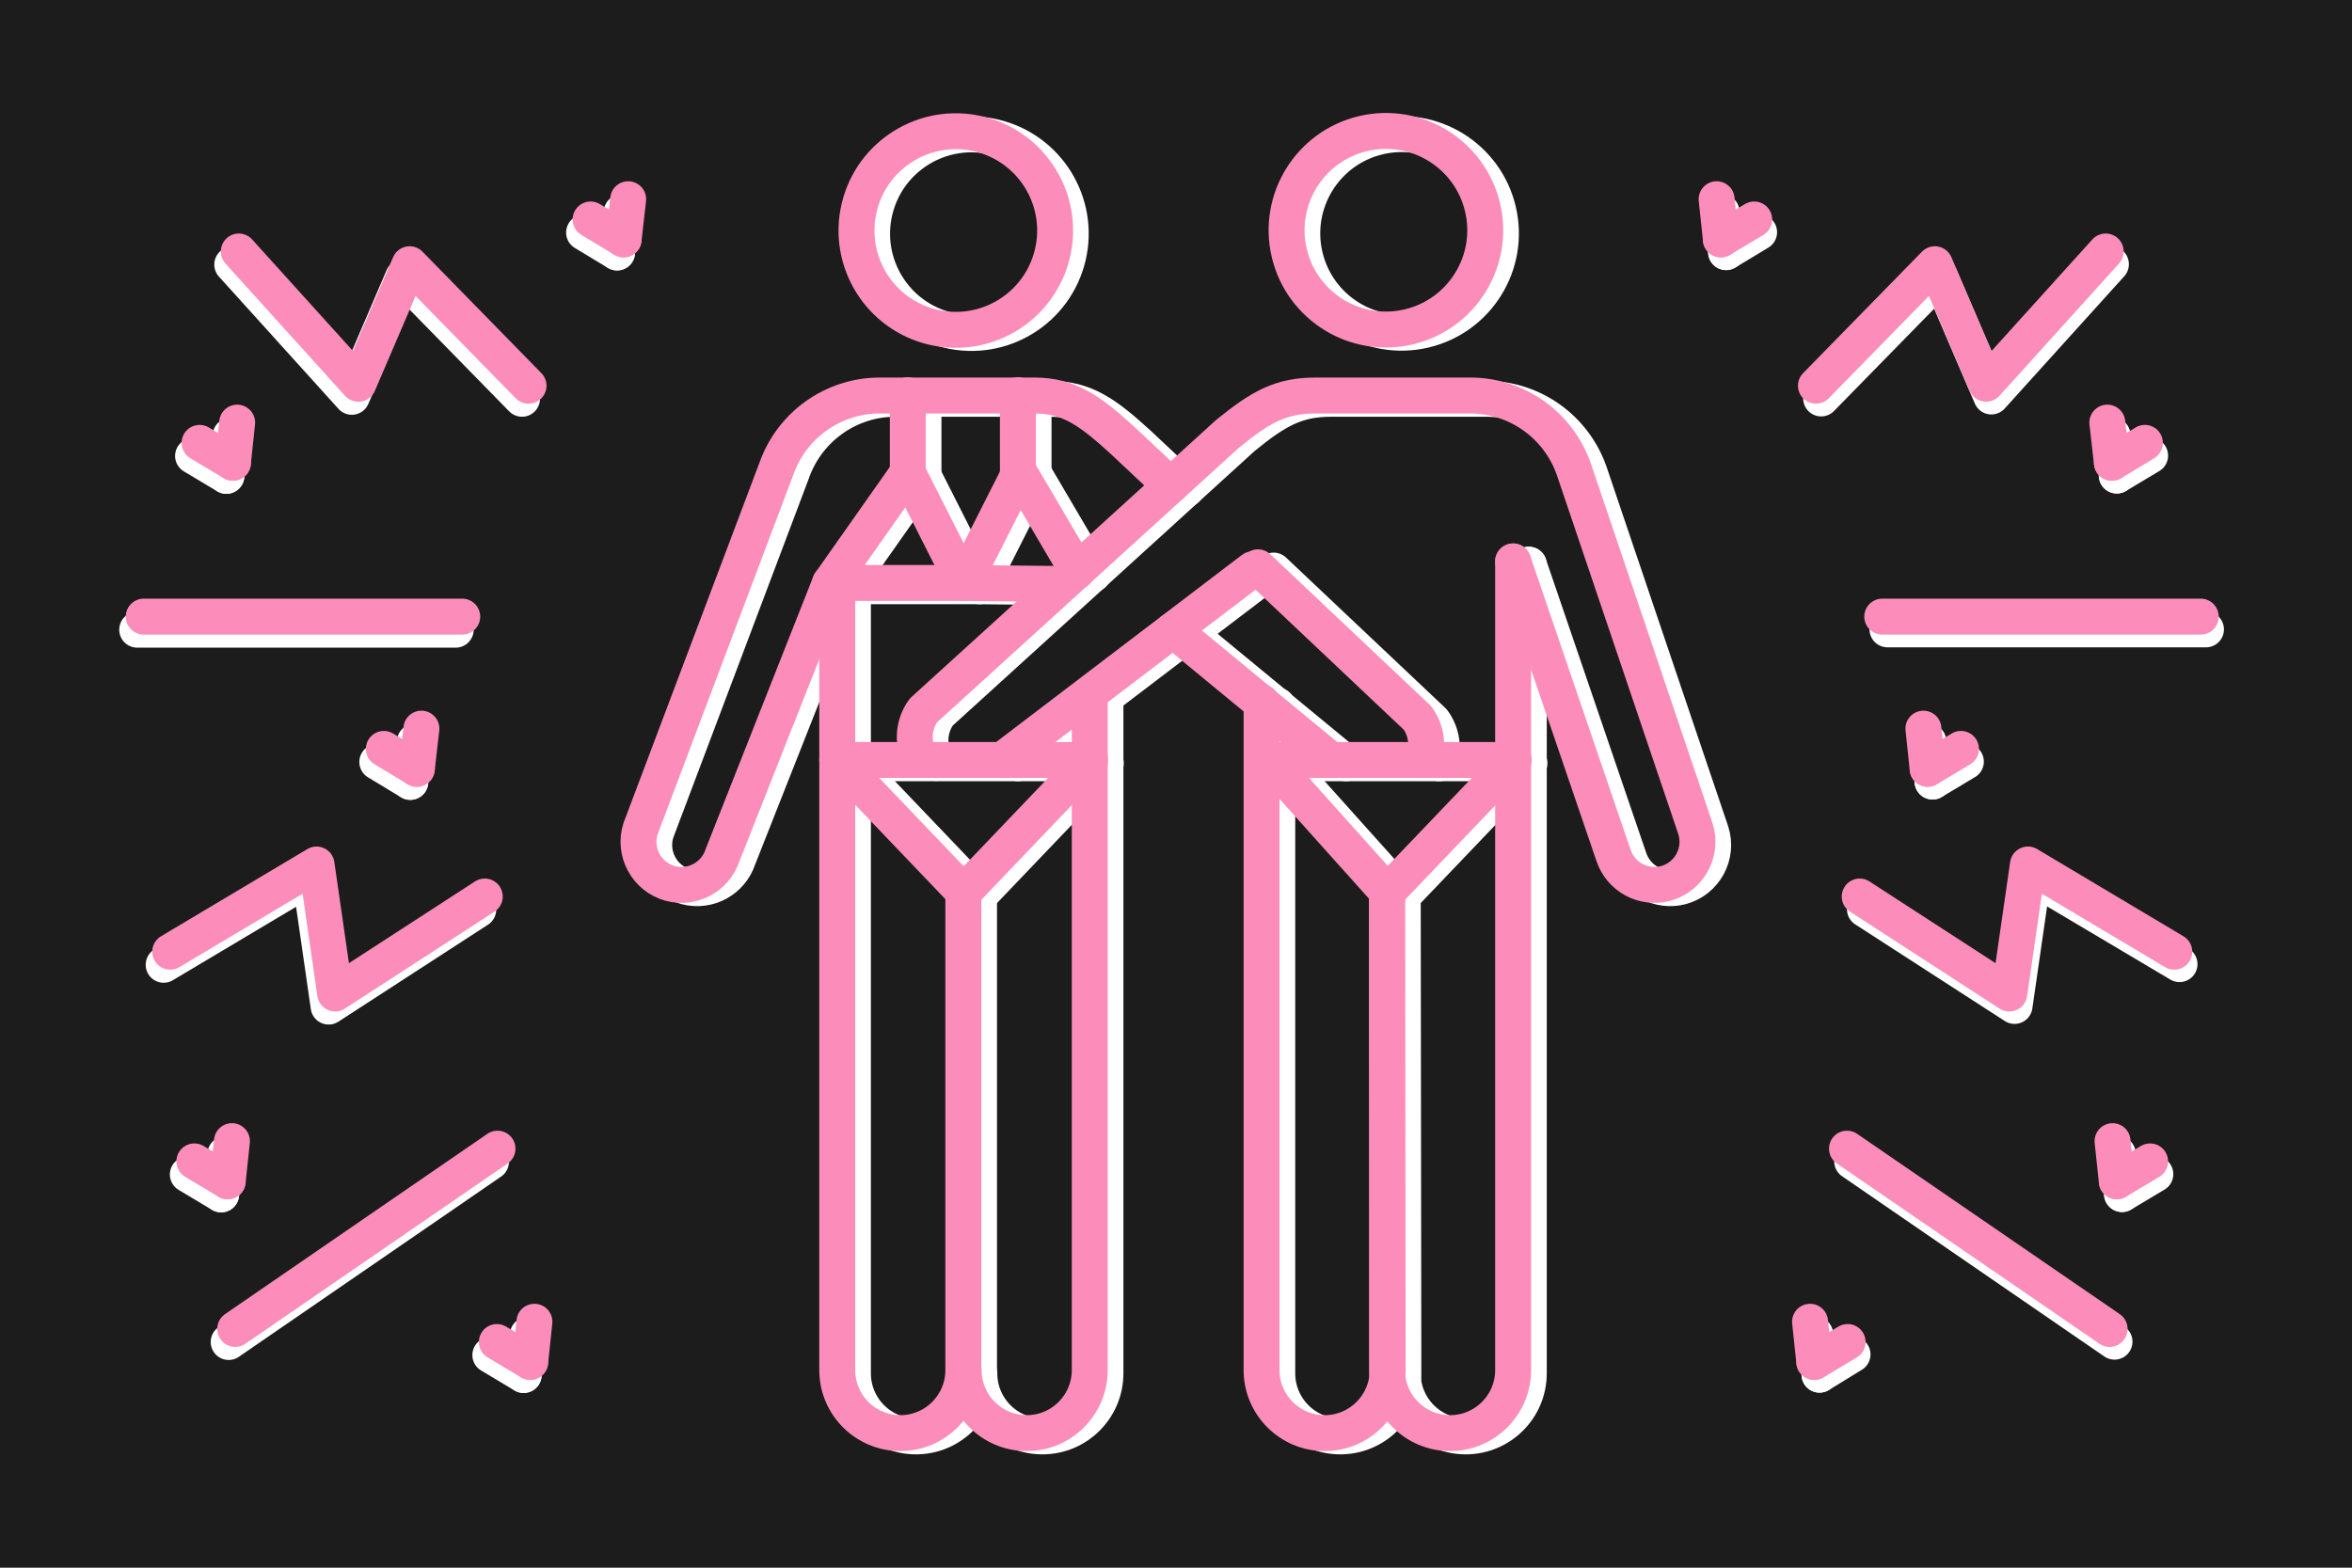 <?xml version="1.0" encoding="UTF-8"?>
<svg xmlns="http://www.w3.org/2000/svg" id="a" viewBox="0 0 720 480">
  <defs>
    <style>.b{fill:#1c1c1c;}.c,.d{stroke-width:11px;}.c,.d,.e,.f{fill:none;stroke-linecap:round;stroke-linejoin:round;}.c,.f{stroke:#fc8dbb;}.d,.e{stroke:#fff;}.e,.f{stroke-width:11px;}</style>
  </defs>
  <rect class="b" width="720" height="480"></rect>
  <circle class="d" cx="429.1" cy="71.6" r="30.4" transform="translate(-5 100.5) rotate(-13.3)"></circle>
  <line class="d" x1="311.6" y1="233.7" x2="388.3" y2="175.3"></line>
  <path class="d" d="M468,172.9l30.7,89.9c2.2,6.7,9.2,10.5,16,8.7h0c7.3-2,11.4-9.7,9.1-16.8l-37.2-110c-4.7-13.5-17.4-22.6-31.7-22.6h-47.3c-10.7,0-16.8,3.4-27.1,11.8l-50.1,45.6-42.9,39c-3.3,4.5-3.5,10.5-.8,15.1"></path>
  <path class="d" d="M468,172.9v247.6c0,10.7-8.7,19.3-19.3,19.3h0c-10.7,0-19.3-8.7-19.3-19.3v-145.9"></path>
  <path class="d" d="M429.4,274.6l.2,145.9c0,10.7-8.7,19.3-19.3,19.3h0c-10.7,0-19.3-8.7-19.3-19.3v-204.5"></path>
  <circle class="d" cx="297.3" cy="71.6" r="30.4" transform="translate(159.3 344.4) rotate(-76.7)"></circle>
  <line class="d" x1="412.2" y1="233.7" x2="363.9" y2="193.9"></line>
  <path class="d" d="M389.9,174.7l48.8,46.1c2.8,3.8,3.4,8.7,1.8,12.9"></path>
  <path class="d" d="M258.9,179.5l-32.9,83.3c-2.2,6.7-9.2,10.5-16,8.7h0c-7.3-2-11.4-9.7-9.1-16.8l41.5-110c4.7-13.5,17.4-22.6,31.7-22.6h47.3c10.7,0,17,4.6,27,13.7l14.8,13.9"></path>
  <path class="d" d="M261.1,181.4v239.1c0,10.7,8.7,19.3,19.3,19.3h0c10.7,0,19.3-8.7,19.3-19.3v-146.1"></path>
  <path class="d" d="M299.8,420.5c0,10.7,8.7,19.3,19.3,19.3h0c10.7,0,19.3-8.7,19.3-19.3v-207"></path>
  <polygon class="d" points="261.1 233.7 338.5 233.7 299.8 274.2 261.1 233.7"></polygon>
  <polygon class="d" points="393.2 233.7 468.2 233.7 429.5 274.2 393.2 233.7"></polygon>
  <polygon class="d" points="282.7 145.7 258.9 179.5 299.8 179.5 282.7 145.7"></polygon>
  <polyline class="d" points="329.3 179.8 299.8 179.5 316.9 145.7 334.6 175.8"></polyline>
  <line class="d" x1="282.7" y1="145.7" x2="282.7" y2="122"></line>
  <line class="d" x1="316.4" y1="145.7" x2="316.4" y2="122"></line>
  <circle class="c" cx="424.3" cy="70.6" r="30.4" transform="translate(-4.9 99.4) rotate(-13.3)"></circle>
  <line class="c" x1="306.8" y1="232.7" x2="383.5" y2="174.3"></line>
  <path class="c" d="M463.2,171.9l30.7,89.9c2.2,6.7,9.2,10.5,16,8.7h0c7.3-2,11.4-9.7,9.1-16.8l-37.2-110c-4.7-13.5-17.4-22.6-31.7-22.6h-47.3c-10.7,0-16.8,3.4-27.1,11.8l-50.1,45.6-42.9,39c-3.3,4.5-3.5,10.5-.8,15.1"></path>
  <path class="c" d="M463.2,171.9v247.6c0,10.7-8.7,19.3-19.3,19.3h0c-10.7,0-19.3-8.7-19.3-19.3v-145.9"></path>
  <path class="c" d="M424.6,273.6l.2,145.9c0,10.7-8.7,19.3-19.3,19.3h0c-10.7,0-19.3-8.7-19.3-19.3v-204.5"></path>
  <circle class="c" cx="292.5" cy="70.6" r="30.4" transform="translate(156.6 339) rotate(-76.7)"></circle>
  <line class="c" x1="407.4" y1="232.7" x2="359.1" y2="192.9"></line>
  <path class="c" d="M385.1,173.7l48.8,46.1c2.8,3.8,3.4,8.7,1.8,12.9"></path>
  <path class="c" d="M254.1,178.5l-32.9,83.3c-2.2,6.7-9.2,10.5-16,8.7h0c-7.3-2-11.4-9.7-9.1-16.8l41.5-110c4.7-13.5,17.4-22.6,31.7-22.6h47.3c10.7,0,17,4.6,27,13.7l14.8,13.9"></path>
  <path class="c" d="M256.3,180.4v239.1c0,10.7,8.7,19.3,19.3,19.3h0c10.7,0,19.3-8.7,19.3-19.3v-146.1"></path>
  <path class="c" d="M295,419.5c0,10.7,8.7,19.3,19.3,19.3h0c10.7,0,19.3-8.7,19.3-19.3v-207"></path>
  <polygon class="c" points="256.3 232.7 333.7 232.7 295 273.2 256.3 232.7"></polygon>
  <polygon class="c" points="388.4 232.7 463.4 232.7 424.7 273.2 388.4 232.7"></polygon>
  <polygon class="c" points="277.9 144.7 254.1 178.5 295 178.5 277.9 144.7"></polygon>
  <polyline class="c" points="324.5 178.8 295 178.5 312.1 144.7 329.8 174.8"></polyline>
  <line class="c" x1="277.9" y1="144.7" x2="277.9" y2="121"></line>
  <line class="c" x1="311.6" y1="144.7" x2="311.6" y2="121"></line>
  <line class="d" x1="139.5" y1="192.8" x2="42" y2="192.8"></line>
  <line class="d" x1="150.3" y1="355.7" x2="70" y2="410.9"></line>
  <line class="e" x1="190.3" y1="65" x2="188.9" y2="77.3"></line>
  <line class="e" x1="178.8" y1="71.2" x2="188.9" y2="77.3"></line>
  <line class="e" x1="70.6" y1="133.4" x2="69.3" y2="145.7"></line>
  <line class="e" x1="59.1" y1="139.6" x2="69.3" y2="145.7"></line>
  <line class="e" x1="127" y1="227.1" x2="125.6" y2="239.4"></line>
  <line class="e" x1="115.5" y1="233.3" x2="125.6" y2="239.4"></line>
  <line class="e" x1="69" y1="353.4" x2="67.7" y2="365.7"></line>
  <line class="e" x1="57.5" y1="359.6" x2="67.7" y2="365.7"></line>
  <line class="e" x1="161.6" y1="408.7" x2="160.3" y2="421"></line>
  <line class="e" x1="150.1" y1="414.9" x2="160.3" y2="421"></line>
  <polyline class="d" points="71.1 81 107.7 121.5 123.4 84.9 159.8 122.1"></polyline>
  <polyline class="d" points="146.4 278.5 100.6 308.2 94.9 268.7 50.1 295.4"></polyline>
  <line class="c" x1="141.5" y1="188.8" x2="44" y2="188.8"></line>
  <line class="c" x1="152.3" y1="351.7" x2="72" y2="406.9"></line>
  <line class="f" x1="192.3" y1="61" x2="190.9" y2="73.3"></line>
  <line class="f" x1="180.8" y1="67.2" x2="190.9" y2="73.3"></line>
  <line class="f" x1="72.6" y1="129.4" x2="71.3" y2="141.7"></line>
  <line class="f" x1="61.1" y1="135.6" x2="71.3" y2="141.7"></line>
  <line class="f" x1="129" y1="223.1" x2="127.6" y2="235.4"></line>
  <line class="f" x1="117.5" y1="229.3" x2="127.6" y2="235.4"></line>
  <line class="f" x1="71" y1="349.4" x2="69.7" y2="361.7"></line>
  <line class="f" x1="59.5" y1="355.6" x2="69.7" y2="361.7"></line>
  <line class="f" x1="163.6" y1="404.7" x2="162.3" y2="417"></line>
  <line class="f" x1="152.1" y1="410.9" x2="162.3" y2="417"></line>
  <polyline class="c" points="73.1 77 109.7 117.5 125.4 80.9 161.8 118.1"></polyline>
  <polyline class="c" points="148.4 274.5 102.6 304.2 96.9 264.7 52.1 291.4"></polyline>
  <line class="d" x1="577.8" y1="192.7" x2="675.3" y2="192.7"></line>
  <line class="d" x1="567" y1="355.6" x2="647.3" y2="410.8"></line>
  <line class="e" x1="527" y1="64.9" x2="528.4" y2="77.2"></line>
  <line class="e" x1="538.5" y1="71.1" x2="528.4" y2="77.2"></line>
  <line class="e" x1="646.7" y1="133.3" x2="648" y2="145.6"></line>
  <line class="e" x1="658.2" y1="139.5" x2="648" y2="145.6"></line>
  <line class="e" x1="590.3" y1="227" x2="591.6" y2="239.3"></line>
  <line class="e" x1="601.8" y1="233.2" x2="591.6" y2="239.3"></line>
  <line class="e" x1="648.3" y1="353.3" x2="649.6" y2="365.6"></line>
  <line class="e" x1="659.8" y1="359.5" x2="649.6" y2="365.6"></line>
  <line class="e" x1="555.7" y1="408.6" x2="557" y2="420.9"></line>
  <line class="e" x1="567.1" y1="414.7" x2="557" y2="420.9"></line>
  <polyline class="d" points="646.2 80.9 609.6 121.4 593.9 84.8 557.5 122"></polyline>
  <polyline class="d" points="570.9 278.4 616.7 308 622.4 268.6 667.2 295.2"></polyline>
  <line class="c" x1="576.2" y1="188.8" x2="673.7" y2="188.8"></line>
  <line class="c" x1="565.4" y1="351.7" x2="645.8" y2="406.9"></line>
  <line class="f" x1="525.5" y1="61" x2="526.8" y2="73.3"></line>
  <line class="f" x1="537" y1="67.2" x2="526.8" y2="73.3"></line>
  <line class="f" x1="645.1" y1="129.4" x2="646.5" y2="141.7"></line>
  <line class="f" x1="656.6" y1="135.6" x2="646.5" y2="141.7"></line>
  <line class="f" x1="588.8" y1="223.1" x2="590.1" y2="235.4"></line>
  <line class="f" x1="600.3" y1="229.3" x2="590.1" y2="235.4"></line>
  <line class="f" x1="646.7" y1="349.4" x2="648" y2="361.7"></line>
  <line class="f" x1="658.2" y1="355.6" x2="648" y2="361.7"></line>
  <line class="f" x1="554.1" y1="404.7" x2="555.4" y2="417"></line>
  <line class="f" x1="565.6" y1="410.9" x2="555.4" y2="417"></line>
  <polyline class="c" points="644.6 77 608 117.5 592.3 80.9 555.9 118.1"></polyline>
  <polyline class="c" points="569.3 274.5 615.1 304.2 620.8 264.7 665.6 291.4"></polyline>
</svg>
